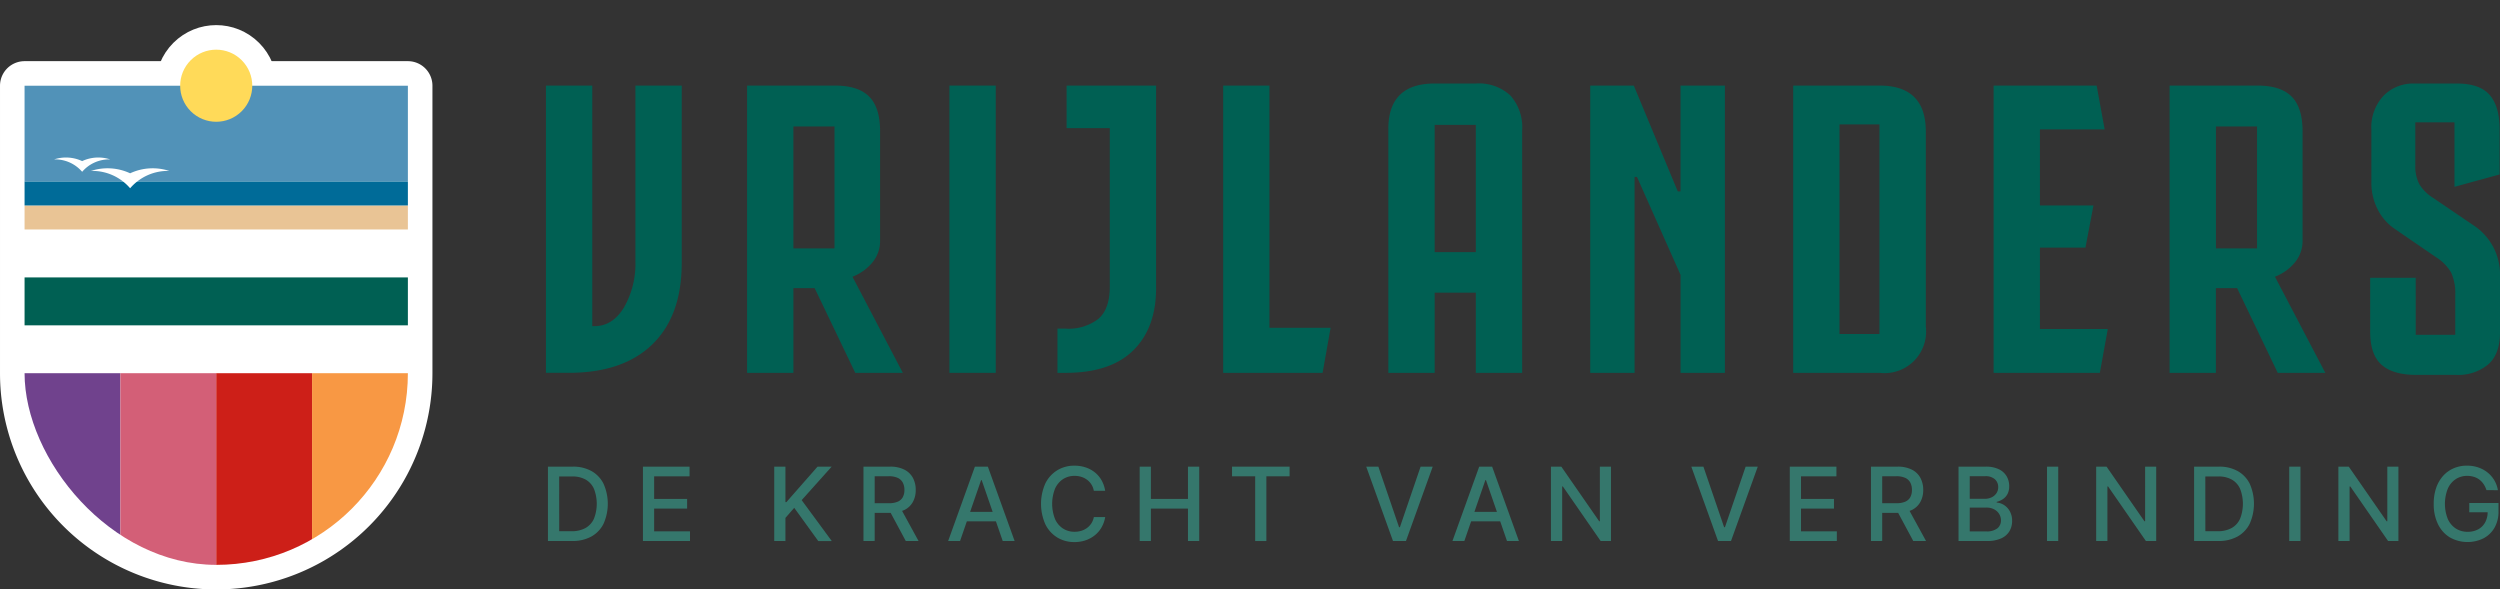 <svg xmlns="http://www.w3.org/2000/svg" xmlns:xlink="http://www.w3.org/1999/xlink" width="409.41" height="96.526" viewBox="0 0 409.41 96.526"><rect x="0" y="0" width="409.41" height="96.526" fill="#333333" stroke="none"/><defs><clipPath id="clip-path"><rect id="Rectangle_257" data-name="Rectangle 257" width="62.773" height="62.773" rx="31.387" fill="none"></rect></clipPath></defs><g id="Group_761" data-name="Group 761" transform="translate(-18.477 -8.099)"><g id="Group_756" data-name="Group 756" transform="translate(107.881 21.775)"><path id="Path_619" data-name="Path 619" d="M125.114,51.132V22.364H132.7V51.4q0,8.668-4.807,13.337t-13.7,4.669h-3.728V22.364h7.587V61.759h.39q2.941,0,4.813-3.081A14.345,14.345,0,0,0,125.114,51.132Z" transform="translate(-110.461 -22.026)" fill="#006053"></path><path id="Path_620" data-name="Path 620" d="M169.9,69.408h-7.788l-6.651-13.875h-3.475V69.408H144.4V22.364h14.386q3.8,0,5.593,1.793t1.8,5.652V47.721a5.455,5.455,0,0,1-1.273,3.623,7.869,7.869,0,0,1-3.112,2.267l-.136.058ZM158.717,49.034V29.063h-6.736V49.034Z" transform="translate(-111.456 -22.026)" fill="#006053"></path><path id="Path_621" data-name="Path 621" d="M178.533,69.408V22.364h7.587V69.408Z" transform="translate(-112.457 -22.026)" fill="#006053"></path><path id="Path_622" data-name="Path 622" d="M212.914,55.533q0,6.5-3.728,10.184t-11.054,3.691h-1.371V62.164h1.306a7.967,7.967,0,0,0,5.43-1.624q1.832-1.625,1.832-5.212V29.335h-7.067V22.364h14.653Z" transform="translate(-112.992 -22.026)" fill="#006053"></path><path id="Path_623" data-name="Path 623" d="M242.313,62.031,241,69.408H224.718V22.364H232.3V62.031Z" transform="translate(-113.812 -22.026)" fill="#006053"></path><path id="Path_624" data-name="Path 624" d="M274.5,29.662V69.4h-7.586V56.265h-6.742V69.4h-7.587V29.461q0-7.446,7.587-7.445h6.742a7.591,7.591,0,0,1,5.657,1.962A7.778,7.778,0,0,1,274.5,29.662Zm-7.586,19.969V28.784h-6.742V49.631Z" transform="translate(-114.629 -22.016)" fill="#006053"></path><path id="Path_625" data-name="Path 625" d="M301.436,22.364H308.7V69.408h-7.262V53.366L294.3,37.322h-.39V69.408h-7.262V22.364h7.133l7.2,17.328h.454Z" transform="translate(-115.628 -22.026)" fill="#006053"></path><path id="Path_626" data-name="Path 626" d="M342.607,61.827a6.813,6.813,0,0,1-7.593,7.581H320.887V22.364h14.127q7.589,0,7.593,7.513Zm-14.134,1.219h6.541V28.726h-6.541Z" transform="translate(-116.632 -22.026)" fill="#006053"></path><path id="Path_627" data-name="Path 627" d="M362.285,29.54V41.995h8.768l-1.311,6.9h-7.457V62.232H373.4L372.1,69.408H354.7V22.364h16.875l1.311,7.176Z" transform="translate(-117.624 -22.026)" fill="#006053"></path><path id="Path_628" data-name="Path 628" d="M425.69,63.172h6.476v-6.5a8.259,8.259,0,0,0-.656-3.658,7.2,7.2,0,0,0-2.416-2.5l-6.807-4.669a8.393,8.393,0,0,1-2.877-3.317,9.477,9.477,0,0,1-.981-4.131V29.6a7.579,7.579,0,0,1,1.995-5.587,6.8,6.8,0,0,1,5.008-1.995h6.995q3.732,0,5.365,1.862t1.637,5.652v7.376l-7.392,2.031V28.379h-6.411v7.107a6.212,6.212,0,0,0,.656,3.013,6.842,6.842,0,0,0,2.287,2.267l6.475,4.4a9.627,9.627,0,0,1,4.45,8.391v9.206q0,3.591-1.962,5.279a7.651,7.651,0,0,1-5.171,1.692h-6.54q-3.858,0-5.722-1.657t-1.864-5.382V53.83h7.456Z" transform="translate(-119.487 -22.016)" fill="#006053"></path><path id="Path_629" data-name="Path 629" d="M409.893,69.408H402.1l-6.651-13.875h-3.475V69.408h-7.586V22.364h14.386q3.8,0,5.592,1.793t1.8,5.652V47.721a5.451,5.451,0,0,1-1.274,3.623,7.86,7.86,0,0,1-3.111,2.267l-.136.058ZM398.714,49.034V29.063h-6.735V49.034Z" transform="translate(-118.494 -22.026)" fill="#006053"></path></g><g id="Group_759" data-name="Group 759" transform="translate(22.499 13.788)"><circle id="Ellipse_27" data-name="Ellipse 27" cx="5.904" cy="5.904" r="5.904" transform="translate(23.037 8.349) rotate(-45)" fill="#fff" stroke="#fff" stroke-linejoin="round" stroke-width="8.045"></circle><path id="Path_630" data-name="Path 630" d="M46.015,22.389H22.5v47.08h0a31.386,31.386,0,0,0,31.387,31.387h0A31.386,31.386,0,0,0,85.272,69.469h0V22.389H46.015Z" transform="translate(-22.499 -14.04)" fill="#fff" stroke="#fff" stroke-linejoin="round" stroke-width="8.045"></path><rect id="Rectangle_251" data-name="Rectangle 251" width="62.773" height="3.923" transform="translate(0.001 51.512)" fill="#fff"></rect><path id="Path_631" data-name="Path 631" d="M22.5,54.73v7.847H85.273V54.73Z" transform="translate(-22.499 -14.988)" fill="#006053"></path><path id="Path_632" data-name="Path 632" d="M53.885,66.814H22.5v3.923H85.272V66.814Z" transform="translate(-22.499 -15.343)" fill="none"></path><rect id="Rectangle_252" data-name="Rectangle 252" width="62.774" height="15.693" transform="translate(0 8.349)" fill="#5192b8"></rect><path id="Path_633" data-name="Path 633" d="M53.885,42.6H22.5v3.923H85.272V42.6Z" transform="translate(-22.499 -14.632)" fill="#e9c495"></path><circle id="Ellipse_28" data-name="Ellipse 28" cx="5.904" cy="5.904" r="5.904" transform="translate(23.037 8.349) rotate(-45)" fill="#ffda59"></circle><path id="Path_634" data-name="Path 634" d="M22.5,38.557v3.917H85.273V38.557Z" transform="translate(-22.499 -14.514)" fill="#006b98"></path><path id="Path_635" data-name="Path 635" d="M40.115,37.139a8.743,8.743,0,0,1,6.406-.389,8.147,8.147,0,0,0-6.406,2.839,8.147,8.147,0,0,0-6.406-2.839A8.743,8.743,0,0,1,40.115,37.139Z" transform="translate(-22.827 -14.448)" fill="#fff"></path><path id="Path_636" data-name="Path 636" d="M32.077,35.089a6.251,6.251,0,0,1,4.584-.28,5.833,5.833,0,0,0-4.584,2.032,5.833,5.833,0,0,0-4.584-2.032A6.251,6.251,0,0,1,32.077,35.089Z" transform="translate(-22.645 -14.395)" fill="#fff"></path><g id="Group_758" data-name="Group 758" transform="translate(0.001 24.043)"><g id="Group_757" data-name="Group 757" clip-path="url(#clip-path)"><rect id="Rectangle_253" data-name="Rectangle 253" width="15.694" height="31.387" transform="translate(0 31.387)" fill="#70428d"></rect><rect id="Rectangle_254" data-name="Rectangle 254" width="15.694" height="31.387" transform="translate(15.694 31.387)" fill="#d35f77"></rect><rect id="Rectangle_255" data-name="Rectangle 255" width="15.694" height="31.387" transform="translate(31.387 31.387)" fill="#cd1f18"></rect><rect id="Rectangle_256" data-name="Rectangle 256" width="15.694" height="31.387" transform="translate(47.081 31.387)" fill="#f89844"></rect></g></g></g><g id="Group_760" data-name="Group 760" transform="translate(108.213 84.353)"><path id="Path_637" data-name="Path 637" d="M114.745,98.834H110.8V86.656h4.067a6.128,6.128,0,0,1,3.074.729,4.862,4.862,0,0,1,1.971,2.087A8.058,8.058,0,0,1,119.91,96a4.884,4.884,0,0,1-2,2.1A6.367,6.367,0,0,1,114.745,98.834Zm-2.1-1.605h2a4.605,4.605,0,0,0,2.313-.527,3.271,3.271,0,0,0,1.38-1.528,6.756,6.756,0,0,0,0-4.879,3.252,3.252,0,0,0-1.353-1.516,4.411,4.411,0,0,0-2.23-.517H112.64Z" transform="translate(-110.803 -86.49)" fill="#35776c"></path><path id="Path_638" data-name="Path 638" d="M126.828,98.834V86.656h7.635v1.582h-5.8v3.71h5.4v1.575h-5.4v3.728h5.869v1.582Z" transform="translate(-111.273 -86.49)" fill="#35776c"></path><path id="Path_639" data-name="Path 639" d="M148.976,98.834V86.656h1.837v5.815h.149l5.107-5.815h2.314l-4.912,5.482,4.929,6.7h-2.212l-3.936-5.441-1.44,1.653v3.788Z" transform="translate(-111.922 -86.49)" fill="#35776c"></path><path id="Path_640" data-name="Path 640" d="M164.035,98.834V86.656h4.341a5.059,5.059,0,0,1,2.351.488,3.247,3.247,0,0,1,1.4,1.346,4.115,4.115,0,0,1,.464,1.983,4.008,4.008,0,0,1-.467,1.965,3.177,3.177,0,0,1-1.4,1.317,5.22,5.22,0,0,1-2.352.47h-3.288V92.644H168.2a3.536,3.536,0,0,0,1.453-.255,1.7,1.7,0,0,0,.824-.744,2.443,2.443,0,0,0,.262-1.172,2.545,2.545,0,0,0-.265-1.2,1.77,1.77,0,0,0-.826-.776,3.427,3.427,0,0,0-1.473-.271h-2.307v10.6Zm6.011-5.495,3.008,5.495h-2.093l-2.949-5.495Z" transform="translate(-112.364 -86.49)" fill="#35776c"></path><path id="Path_641" data-name="Path 641" d="M180.269,98.834h-1.95L182.7,86.656h2.123l4.383,12.178h-1.95l-3.443-9.966h-.1Zm.327-4.769h6.326V95.61H180.6Z" transform="translate(-112.783 -86.49)" fill="#35776c"></path><path id="Path_642" data-name="Path 642" d="M204.493,90.611h-1.856a2.829,2.829,0,0,0-.4-1.046,2.924,2.924,0,0,0-.713-.767,3.091,3.091,0,0,0-.943-.477,3.726,3.726,0,0,0-1.1-.16,3.428,3.428,0,0,0-1.882.529,3.588,3.588,0,0,0-1.308,1.552,6.787,6.787,0,0,0,0,5.007,3.528,3.528,0,0,0,1.311,1.545,3.439,3.439,0,0,0,1.872.523,3.748,3.748,0,0,0,1.1-.157,3.085,3.085,0,0,0,.942-.467,2.9,2.9,0,0,0,.717-.757,2.848,2.848,0,0,0,.407-1.032l1.856.006a5,5,0,0,1-.575,1.65,4.559,4.559,0,0,1-1.088,1.3,4.911,4.911,0,0,1-1.513.842,5.589,5.589,0,0,1-1.855.3,5.31,5.31,0,0,1-2.818-.752,5.192,5.192,0,0,1-1.947-2.155,8.239,8.239,0,0,1,0-6.7,5.224,5.224,0,0,1,1.951-2.152,5.3,5.3,0,0,1,2.812-.752,5.756,5.756,0,0,1,1.81.277,4.813,4.813,0,0,1,1.513.809,4.48,4.48,0,0,1,1.112,1.3A5.056,5.056,0,0,1,204.493,90.611Z" transform="translate(-113.242 -86.485)" fill="#35776c"></path><path id="Path_643" data-name="Path 643" d="M210.633,98.834V86.656h1.837v5.292h6.071V86.656h1.843V98.834h-1.843V93.524H212.47v5.311Z" transform="translate(-113.731 -86.49)" fill="#35776c"></path><path id="Path_644" data-name="Path 644" d="M226.214,88.238V86.656h9.424v1.582h-3.8v10.6h-1.832v-10.6Z" transform="translate(-114.188 -86.49)" fill="#35776c"></path><path id="Path_645" data-name="Path 645" d="M250.842,86.656l3.39,9.918h.137l3.39-9.918h1.985l-4.382,12.178h-2.123l-4.383-12.178Z" transform="translate(-114.852 -86.49)" fill="#35776c"></path><path id="Path_646" data-name="Path 646" d="M265.349,98.834H263.4l4.382-12.178H269.9l4.383,12.178h-1.95l-3.443-9.966h-.1Zm.327-4.769H272V95.61h-6.326Z" transform="translate(-115.278 -86.49)" fill="#35776c"></path><path id="Path_647" data-name="Path 647" d="M289.847,86.656V98.834h-1.689L281.969,89.9h-.114v8.931h-1.837V86.656h1.7l6.2,8.943h.113V86.656Z" transform="translate(-115.765 -86.49)" fill="#35776c"></path><path id="Path_648" data-name="Path 648" d="M305.682,86.656l3.39,9.918h.137l3.389-9.918h1.986L310.2,98.834h-2.122L303.7,86.656Z" transform="translate(-116.46 -86.49)" fill="#35776c"></path><path id="Path_649" data-name="Path 649" d="M320.315,98.834V86.656h7.635v1.582h-5.8v3.71h5.4v1.575h-5.4v3.728h5.869v1.582Z" transform="translate(-116.947 -86.49)" fill="#35776c"></path><path id="Path_650" data-name="Path 650" d="M334.01,98.834V86.656h4.341a5.058,5.058,0,0,1,2.352.488,3.241,3.241,0,0,1,1.4,1.346,4.1,4.1,0,0,1,.464,1.983,3.987,3.987,0,0,1-.468,1.965,3.164,3.164,0,0,1-1.4,1.317,5.22,5.22,0,0,1-2.352.47h-3.288V92.644h3.122a3.536,3.536,0,0,0,1.453-.255,1.7,1.7,0,0,0,.824-.744,2.443,2.443,0,0,0,.262-1.172,2.545,2.545,0,0,0-.265-1.2,1.766,1.766,0,0,0-.826-.776,3.427,3.427,0,0,0-1.472-.271h-2.306v10.6Zm6.012-5.495,3.008,5.495h-2.093l-2.949-5.495Z" transform="translate(-117.349 -86.49)" fill="#35776c"></path><path id="Path_651" data-name="Path 651" d="M348.781,98.834V86.656h4.46a4.785,4.785,0,0,1,2.146.425,2.954,2.954,0,0,1,1.273,1.147,3.164,3.164,0,0,1,.422,1.627,2.678,2.678,0,0,1-.28,1.281,2.283,2.283,0,0,1-.746.832,3.279,3.279,0,0,1-1.026.455v.119a2.45,2.45,0,0,1,1.186.389,2.819,2.819,0,0,1,.96,1.019,3.162,3.162,0,0,1,.381,1.605,3.232,3.232,0,0,1-.437,1.674,2.994,2.994,0,0,1-1.347,1.171,5.426,5.426,0,0,1-2.325.432Zm1.838-6.91h2.462a2.545,2.545,0,0,0,1.114-.238,1.967,1.967,0,0,0,.791-.669A1.764,1.764,0,0,0,355.28,90a1.688,1.688,0,0,0-.529-1.267,2.259,2.259,0,0,0-1.623-.512h-2.508Zm0,5.334h2.651a2.809,2.809,0,0,0,1.891-.511,1.648,1.648,0,0,0,.571-1.279,2,2,0,0,0-.291-1.058,2.086,2.086,0,0,0-.829-.767,2.69,2.69,0,0,0-1.276-.285h-2.716Z" transform="translate(-117.782 -86.49)" fill="#35776c"></path><path id="Path_652" data-name="Path 652" d="M365.549,86.656V98.834h-1.837V86.656Z" transform="translate(-118.22 -86.49)" fill="#35776c"></path><path id="Path_653" data-name="Path 653" d="M381.836,86.656V98.834h-1.689l-6.19-8.931h-.113v8.931h-1.837V86.656h1.7l6.2,8.943h.114V86.656Z" transform="translate(-118.463 -86.49)" fill="#35776c"></path><path id="Path_654" data-name="Path 654" d="M392.47,98.834h-3.943V86.656H392.6a6.121,6.121,0,0,1,3.073.729,4.862,4.862,0,0,1,1.971,2.087A8.059,8.059,0,0,1,397.634,96a4.881,4.881,0,0,1-2,2.1A6.359,6.359,0,0,1,392.47,98.834Zm-2.1-1.605h2a4.61,4.61,0,0,0,2.313-.527,3.274,3.274,0,0,0,1.379-1.528,6.756,6.756,0,0,0,0-4.879,3.256,3.256,0,0,0-1.353-1.516,4.411,4.411,0,0,0-2.23-.517h-2.116Z" transform="translate(-118.948 -86.49)" fill="#35776c"></path><path id="Path_655" data-name="Path 655" d="M406.414,86.656V98.834h-1.837V86.656Z" transform="translate(-119.418 -86.49)" fill="#35776c"></path><path id="Path_656" data-name="Path 656" d="M422.7,86.656V98.834H421.01L414.82,89.9h-.114v8.931h-1.837V86.656h1.7l6.2,8.943h.113V86.656Z" transform="translate(-119.662 -86.49)" fill="#35776c"></path><path id="Path_657" data-name="Path 657" d="M437.591,90.5a3.809,3.809,0,0,0-.46-.973,3.13,3.13,0,0,0-.686-.738,2.935,2.935,0,0,0-.908-.467,3.689,3.689,0,0,0-1.114-.16,3.373,3.373,0,0,0-1.856.529,3.6,3.6,0,0,0-1.3,1.549,6.745,6.745,0,0,0,0,5,3.585,3.585,0,0,0,1.32,1.552,3.5,3.5,0,0,0,1.908.528,3.56,3.56,0,0,0,1.734-.4,2.832,2.832,0,0,0,1.147-1.144,3.565,3.565,0,0,0,.408-1.745l.476.089h-3.485V92.6h4.787v1.385a5.23,5.23,0,0,1-.651,2.662,4.474,4.474,0,0,1-1.8,1.738,5.9,5.9,0,0,1-5.517-.149,5.149,5.149,0,0,1-1.941-2.162,7.4,7.4,0,0,1-.7-3.327,7.882,7.882,0,0,1,.4-2.616,5.684,5.684,0,0,1,1.139-1.971,4.971,4.971,0,0,1,1.73-1.242,5.427,5.427,0,0,1,2.179-.431,5.657,5.657,0,0,1,1.84.291,5.019,5.019,0,0,1,1.523.826,4.681,4.681,0,0,1,1.7,2.9Z" transform="translate(-120.133 -86.485)" fill="#35776c"></path></g></g></svg>